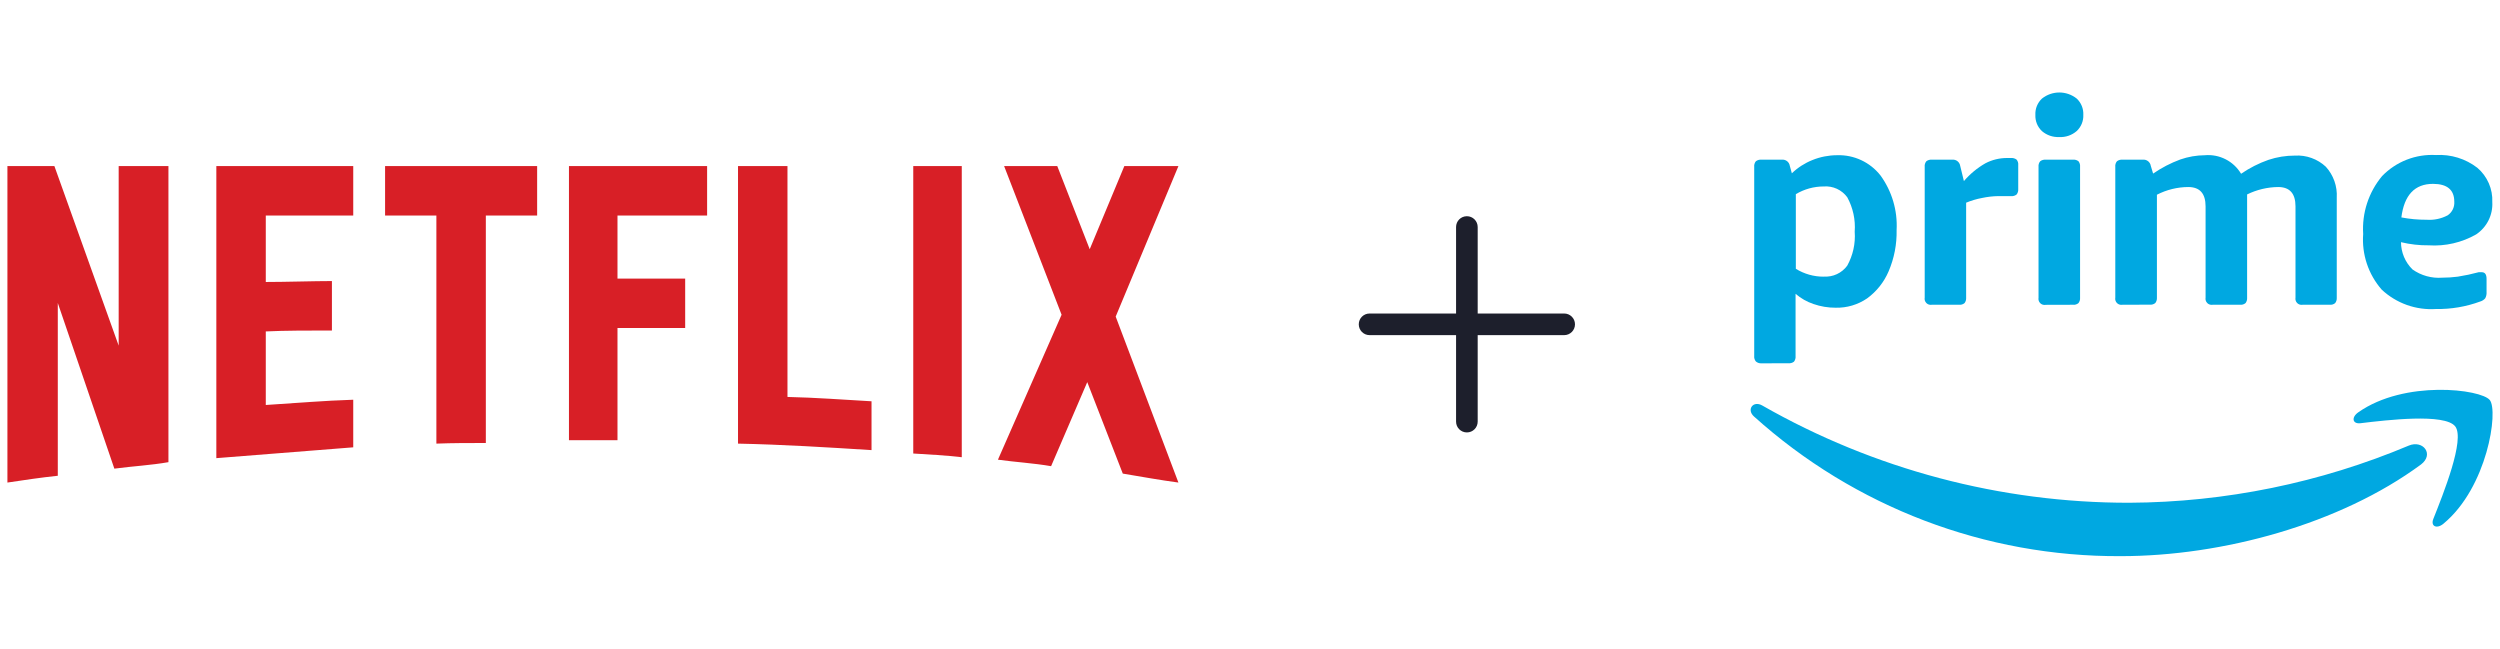 <svg width="185" height="48" viewBox="0 0 185 48" fill="none" xmlns="http://www.w3.org/2000/svg">
<g clip-path="url(#clip0_4444_31384)">
<path d="M12.464 34.2C11.161 34.429 9.834 34.497 8.462 34.68L4.277 22.422V35.206C2.973 35.343 1.784 35.526 0.549 35.709V12.29H4.025L8.782 25.578V12.29H12.464V34.2ZM19.668 20.867C21.086 20.867 23.259 20.798 24.562 20.798V24.457C22.939 24.457 21.04 24.457 19.668 24.526V29.969C21.818 29.832 23.968 29.649 26.14 29.58V33.102L16.009 33.903V12.29H26.14V15.95H19.668V20.867ZM39.748 15.95H35.952V32.782C34.717 32.782 33.481 32.782 32.292 32.828V15.95H28.496V12.29H39.748L39.748 15.95ZM45.694 20.615H50.703V24.274H45.694V32.576H42.103V12.29H52.326V15.95H45.694V20.615ZM58.273 29.374C60.354 29.42 62.458 29.58 64.493 29.695V33.308C61.223 33.102 57.952 32.897 54.613 32.828V12.29H58.273V29.374ZM67.581 33.56C68.747 33.628 69.982 33.697 71.171 33.834V12.29H67.581V33.56ZM87.203 12.29L82.561 23.428L87.203 35.709C85.831 35.526 84.459 35.275 83.086 35.046L80.457 28.277L77.781 34.497C76.454 34.269 75.174 34.2 73.847 34.017L78.558 23.291L74.305 12.29H78.238L80.639 18.443L83.201 12.29H87.203Z" fill="#D81F26"/>
</g>
<g clip-path="url(#clip1_4444_31384)">
<path d="M108.549 16C108.991 16 109.349 16.358 109.349 16.8V23.2L115.749 23.2C116.191 23.2 116.549 23.558 116.549 24C116.549 24.442 116.191 24.8 115.749 24.8H109.349V31.2C109.349 31.642 108.991 32 108.549 32C108.107 32 107.749 31.642 107.749 31.2L107.749 24.8H101.349C100.907 24.8 100.549 24.442 100.549 24C100.549 23.558 100.907 23.2 101.349 23.2L107.749 23.2L107.749 16.8C107.749 16.358 108.107 16 108.549 16Z" fill="#1D1F2C"/>
</g>
<path d="M130.34 26.887C130.193 26.894 130.048 26.845 129.936 26.75C129.888 26.693 129.853 26.627 129.832 26.556C129.81 26.486 129.804 26.411 129.812 26.338V12.344C129.804 12.271 129.81 12.196 129.832 12.126C129.853 12.055 129.888 11.989 129.936 11.932C130.05 11.846 130.191 11.805 130.334 11.816H131.856C132.145 11.787 132.404 11.989 132.446 12.275L132.597 12.824C133.036 12.401 133.553 12.068 134.12 11.843C134.7 11.608 135.319 11.487 135.945 11.486C137.192 11.445 138.384 12 139.155 12.982C140.005 14.152 140.426 15.579 140.349 17.022C140.372 18.071 140.171 19.111 139.759 20.075C139.418 20.878 138.866 21.573 138.161 22.085C137.478 22.55 136.668 22.79 135.842 22.771C135.282 22.774 134.725 22.681 134.196 22.497C133.71 22.333 133.26 22.077 132.872 21.742V26.352C132.887 26.499 132.845 26.646 132.755 26.763C132.638 26.854 132.491 26.895 132.343 26.88L130.34 26.887ZM134.957 20.466C135.291 20.49 135.625 20.429 135.928 20.288C136.232 20.148 136.495 19.933 136.693 19.663C137.12 18.896 137.313 18.021 137.248 17.146C137.314 16.262 137.123 15.379 136.699 14.601C136.501 14.329 136.236 14.112 135.93 13.971C135.623 13.831 135.286 13.771 134.95 13.798C134.225 13.799 133.514 13.995 132.892 14.368V19.89C133.51 20.274 134.223 20.476 134.95 20.473L134.957 20.466Z" fill="#00A8E1"/>
<path d="M142.956 22.552C142.884 22.565 142.809 22.561 142.739 22.539C142.668 22.517 142.605 22.479 142.553 22.427C142.501 22.375 142.462 22.311 142.44 22.24C142.418 22.17 142.414 22.096 142.428 22.023V12.344C142.419 12.271 142.426 12.196 142.447 12.126C142.468 12.055 142.504 11.989 142.551 11.932C142.665 11.846 142.807 11.805 142.949 11.816H144.465C144.753 11.787 145.012 11.989 145.055 12.275L145.329 13.4C145.78 12.873 146.318 12.427 146.921 12.083C147.412 11.826 147.958 11.692 148.512 11.692H148.807C148.956 11.679 149.105 11.721 149.226 11.809C149.322 11.924 149.366 12.072 149.349 12.221V13.991C149.361 14.133 149.319 14.275 149.233 14.388C149.176 14.436 149.11 14.471 149.039 14.492C148.969 14.514 148.894 14.52 148.821 14.512H147.854C147.457 14.52 147.062 14.566 146.674 14.649C146.269 14.724 145.874 14.841 145.494 14.999V22.03C145.505 22.173 145.464 22.314 145.377 22.428C145.321 22.476 145.255 22.511 145.184 22.532C145.114 22.553 145.039 22.56 144.966 22.552H142.956Z" fill="#00A8E1"/>
<path d="M152.388 10.142C151.92 10.165 151.461 10.008 151.105 9.703C150.942 9.55 150.814 9.364 150.73 9.157C150.646 8.949 150.608 8.726 150.618 8.503C150.595 8.048 150.773 7.606 151.105 7.295C151.857 6.694 152.926 6.694 153.678 7.295C154.008 7.605 154.186 8.044 154.165 8.496C154.186 8.948 154.008 9.387 153.678 9.696C153.321 10.006 152.859 10.166 152.388 10.142ZM151.38 22.558C151.307 22.572 151.233 22.568 151.163 22.546C151.092 22.524 151.028 22.486 150.976 22.434C150.924 22.382 150.886 22.318 150.864 22.247C150.842 22.177 150.838 22.103 150.851 22.03V12.344C150.843 12.271 150.85 12.197 150.871 12.126C150.892 12.055 150.927 11.989 150.975 11.933C151.089 11.846 151.23 11.805 151.373 11.816H153.396C153.543 11.801 153.691 11.842 153.808 11.933C153.899 12.05 153.94 12.197 153.925 12.344V22.03C153.937 22.173 153.895 22.315 153.808 22.428C153.751 22.476 153.686 22.511 153.615 22.532C153.544 22.554 153.47 22.56 153.396 22.552L151.38 22.558Z" fill="#00A8E1"/>
<path d="M157.06 22.552C156.988 22.565 156.913 22.561 156.843 22.539C156.772 22.517 156.709 22.479 156.657 22.427C156.605 22.375 156.566 22.311 156.544 22.241C156.522 22.17 156.518 22.096 156.532 22.023V12.344C156.523 12.271 156.53 12.196 156.551 12.126C156.572 12.055 156.608 11.989 156.655 11.933C156.769 11.846 156.911 11.805 157.053 11.816H158.569C158.857 11.787 159.116 11.989 159.159 12.276L159.33 12.845C159.955 12.415 160.63 12.065 161.34 11.802C161.927 11.598 162.544 11.491 163.165 11.487C164.246 11.394 165.285 11.927 165.84 12.859C166.467 12.428 167.147 12.082 167.864 11.83C168.497 11.619 169.159 11.513 169.826 11.514C170.243 11.489 170.66 11.549 171.053 11.691C171.446 11.832 171.805 12.052 172.11 12.337C172.391 12.646 172.608 13.007 172.747 13.401C172.886 13.794 172.945 14.212 172.92 14.629V22.03C172.931 22.173 172.889 22.314 172.803 22.428C172.747 22.476 172.681 22.511 172.61 22.532C172.539 22.553 172.465 22.56 172.392 22.552H170.395C170.323 22.565 170.248 22.561 170.178 22.539C170.108 22.517 170.044 22.479 169.992 22.427C169.94 22.375 169.901 22.311 169.88 22.241C169.858 22.17 169.854 22.096 169.867 22.023V15.273C169.867 14.318 169.44 13.84 168.584 13.84C167.787 13.849 167.002 14.036 166.286 14.388V22.03C166.298 22.173 166.257 22.314 166.17 22.428C166.113 22.476 166.047 22.511 165.977 22.532C165.906 22.553 165.831 22.56 165.758 22.552H163.741C163.669 22.565 163.594 22.561 163.524 22.539C163.454 22.517 163.39 22.479 163.338 22.427C163.286 22.375 163.247 22.311 163.226 22.241C163.204 22.17 163.2 22.096 163.213 22.023V15.273C163.213 14.318 162.786 13.84 161.93 13.84C161.123 13.845 160.329 14.04 159.612 14.409V22.023C159.623 22.166 159.581 22.307 159.495 22.421C159.438 22.469 159.373 22.504 159.302 22.525C159.231 22.547 159.157 22.553 159.083 22.545L157.06 22.552Z" fill="#00A8E1"/>
<path d="M180.259 22.867C179.528 22.915 178.795 22.812 178.104 22.566C177.414 22.319 176.782 21.934 176.247 21.433C175.756 20.872 175.383 20.22 175.147 19.513C174.912 18.806 174.819 18.06 174.875 17.317C174.776 15.762 175.277 14.228 176.274 13.03C176.788 12.5 177.409 12.086 178.097 11.817C178.785 11.549 179.522 11.431 180.259 11.473C181.362 11.407 182.452 11.743 183.326 12.419C183.691 12.731 183.98 13.121 184.171 13.561C184.363 14.001 184.451 14.478 184.43 14.958C184.455 15.425 184.358 15.89 184.149 16.309C183.939 16.727 183.625 17.084 183.237 17.345C182.173 17.952 180.954 18.234 179.731 18.154C179.038 18.163 178.347 18.084 177.673 17.921C177.675 18.297 177.752 18.668 177.897 19.014C178.043 19.36 178.256 19.674 178.524 19.938C179.164 20.392 179.943 20.608 180.726 20.548C181.109 20.548 181.492 20.523 181.872 20.473C182.394 20.392 182.912 20.282 183.422 20.144H183.648C183.886 20.144 184.005 20.306 184.005 20.631V21.598C184.018 21.762 183.985 21.926 183.909 22.071C183.812 22.186 183.683 22.269 183.538 22.311C182.489 22.698 181.378 22.886 180.259 22.867ZM179.574 16.261C180.113 16.3 180.653 16.186 181.131 15.932C181.459 15.707 181.644 15.327 181.618 14.93C181.618 14.047 181.092 13.606 180.04 13.606C178.691 13.606 177.911 14.434 177.701 16.089C178.313 16.207 178.936 16.264 179.56 16.261H179.574Z" fill="#00A8E1"/>
<path d="M179.155 34.371C173.146 38.802 164.434 41.155 156.936 41.155C146.917 41.209 137.237 37.523 129.792 30.817C129.229 30.31 129.73 29.617 130.409 30.008C138.681 34.731 148.042 37.212 157.567 37.204C164.675 37.166 171.705 35.728 178.257 32.971C179.299 32.539 180.15 33.609 179.155 34.371Z" fill="#00A8E1"/>
<path d="M181.686 31.552C180.918 30.571 176.61 31.085 174.668 31.319C174.078 31.387 173.982 30.88 174.517 30.509C177.947 28.095 183.593 28.794 184.245 29.604C184.896 30.413 184.073 36.059 180.815 38.755C180.321 39.166 179.848 38.947 180.067 38.398C180.801 36.553 182.427 32.505 181.686 31.552Z" fill="#00A8E1"/>
<defs>
<clipPath id="clip0_4444_31384">
<rect width="87" height="48" fill="white" transform="translate(0.549)"/>
</clipPath>
<clipPath id="clip1_4444_31384">
<rect width="16" height="16" fill="white" transform="translate(100.549 16)"/>
</clipPath>
</defs>
</svg>
